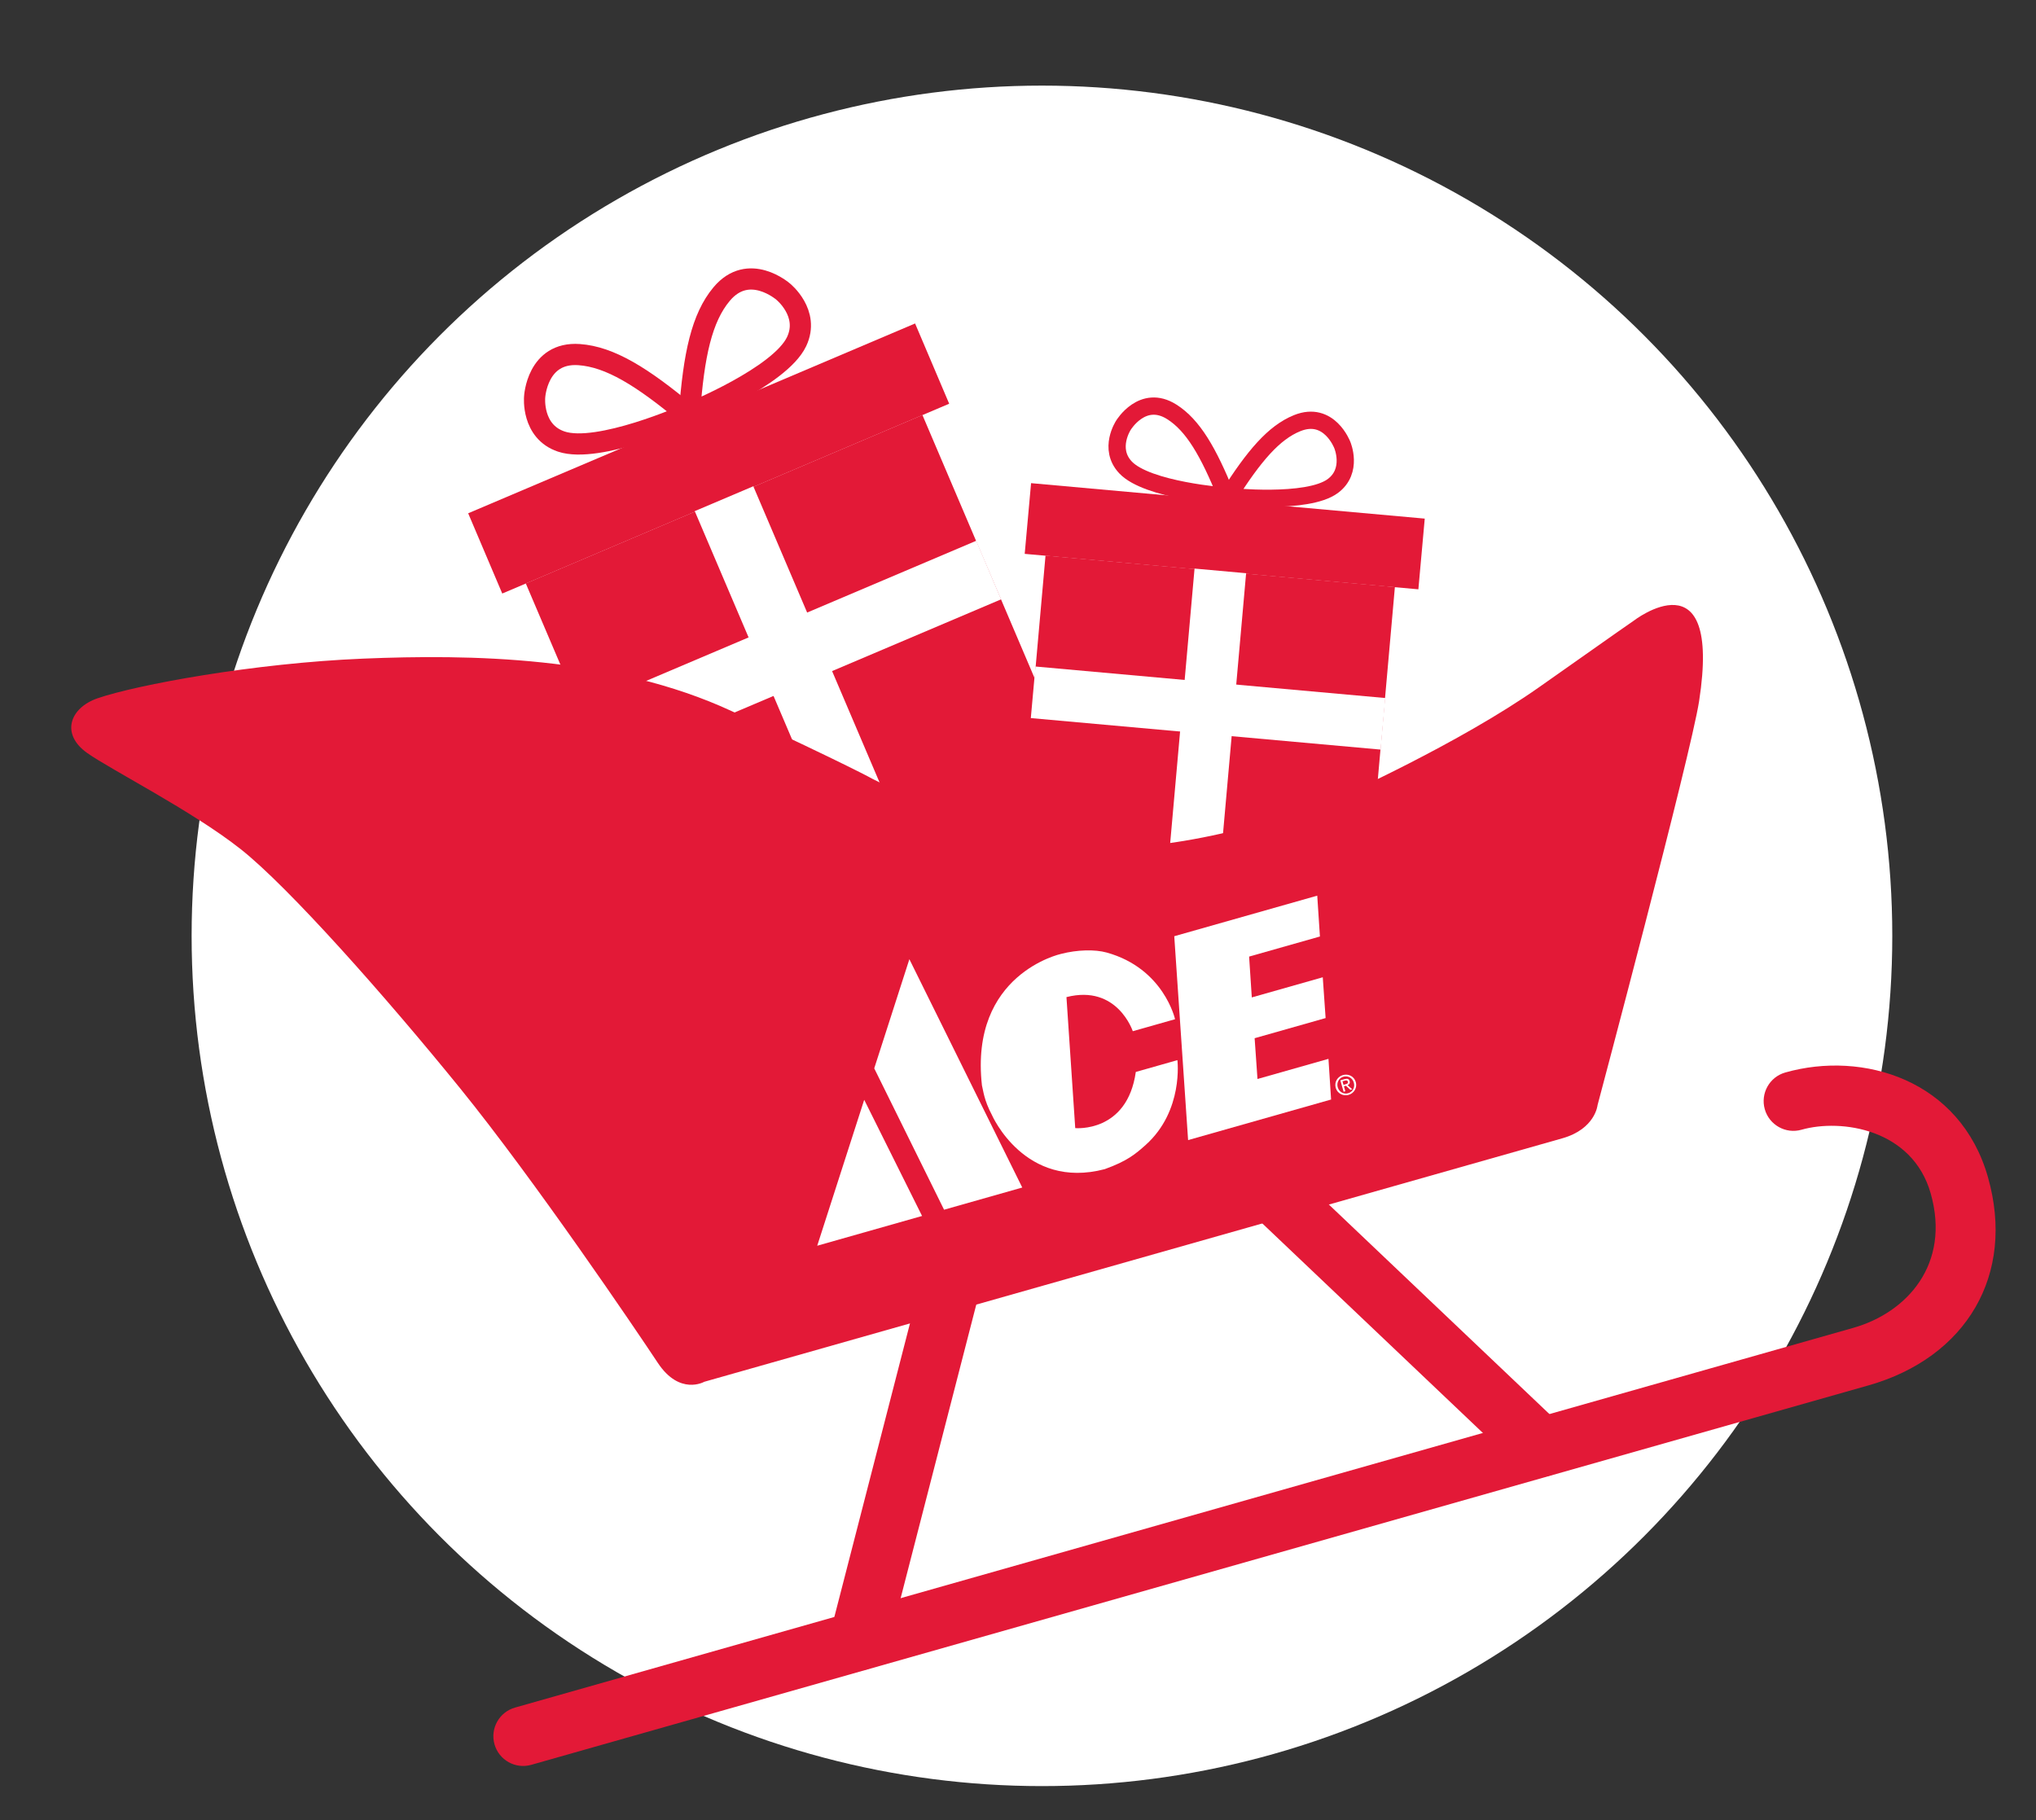 <?xml version="1.0" encoding="utf-8"?>
<svg xmlns="http://www.w3.org/2000/svg" fill="none" height="152" viewBox="0 0 170 152" width="170">
<rect x="0" y="0" width="170" height="152" fill="#333333" stroke="none"/>
<circle cx="87" cy="78.149" fill="white" r="71"/>
<g clip-path="url(#clip0_629_258)">
<path d="M92.729 71.513L59.611 85.579L43.902 48.721L77.02 34.656L92.729 71.513Z" fill="#E31937"/>
<path d="M76.407 27.012L39.091 42.862L41.937 49.563L79.254 33.713L76.407 27.012Z" fill="#E31937"/>
<path d="M78.643 77.544L73.753 79.621L58.01 42.682L62.899 40.606L78.643 77.544Z" fill="white"/>
<path d="M83.591 50.047L81.515 45.157L48.35 59.237L50.426 64.126L83.591 50.047Z" fill="white"/>
<path d="M57.387 34.6C57.387 34.6 49.944 37.911 46.862 36.872C44.371 36.033 44.64 33.162 44.64 33.162C44.64 33.162 44.83 29.36 48.359 29.612C50.931 29.797 53.611 31.45 57.387 34.6Z" stroke="#E31937" stroke-miterlimit="10" stroke-width="1.77"/>
<path d="M57.572 34.521C57.572 34.521 65.122 31.463 66.515 28.525C67.641 26.149 65.388 24.349 65.388 24.349C65.388 24.349 62.52 21.846 60.251 24.56C58.597 26.539 57.925 29.616 57.571 34.521L57.572 34.521Z" stroke="#E31937" stroke-miterlimit="10" stroke-width="1.77"/>
<path d="M113.586 81.508L84.415 78.882L87.297 46.396L116.469 49.022L113.586 81.508Z" fill="#E31937"/>
<path d="M118.962 43.307L86.092 40.346L85.56 46.25L118.43 49.211L118.962 43.307Z" fill="#E31937"/>
<path d="M101.158 80.424L96.852 80.037L99.741 47.479L104.047 47.867L101.158 80.424Z" fill="white"/>
<path d="M115.28 62.595L115.668 58.289L86.458 55.658L86.07 59.964L115.28 62.595Z" fill="white"/>
<path d="M102.4 41.438C102.4 41.438 95.786 40.954 93.973 39.026C92.507 37.466 93.803 35.509 93.803 35.509C93.803 35.509 95.4 32.853 97.836 34.39C99.611 35.509 100.9 37.726 102.4 41.438Z" stroke="#E31937" stroke-miterlimit="10" stroke-width="1.441"/>
<path d="M102.562 41.455C102.562 41.455 109.155 42.16 111.284 40.587C113.004 39.314 112.078 37.157 112.078 37.157C112.078 37.157 110.981 34.258 108.311 35.335C106.364 36.12 104.701 38.071 102.562 41.455Z" stroke="#E31937" stroke-miterlimit="10" stroke-width="1.441"/>
<path d="M155.999 115.691L44.358 147.373C43.038 147.747 41.664 146.98 41.29 145.661C40.915 144.341 41.682 142.967 43.001 142.593L154.741 110.884C159.232 109.609 162.884 105.567 161.208 99.659C159.682 94.28 153.741 93.397 150.422 94.338C149.103 94.713 147.728 93.946 147.354 92.627C146.98 91.307 147.746 89.933 149.066 89.559C155.545 87.72 163.678 90.16 165.989 98.303C168.3 106.447 164.192 113.368 156 115.692L155.999 115.691Z" fill="#E31937"/>
<path d="M72.399 139.394C71.988 139.51 71.545 139.524 71.102 139.409C69.774 139.068 68.974 137.713 69.316 136.384L77.088 106.21C77.429 104.879 78.785 104.079 80.114 104.424C81.442 104.766 82.242 106.121 81.9 107.45L74.127 137.624C73.9 138.511 73.22 139.161 72.399 139.394Z" fill="#E31937"/>
<path d="M129.349 123.232C128.532 123.464 127.618 123.271 126.957 122.643L104.289 101.108C103.295 100.163 103.256 98.59 104.201 97.595C105.147 96.603 106.717 96.561 107.714 97.506L130.381 119.041C131.376 119.987 131.415 121.559 130.47 122.555C130.153 122.888 129.763 123.115 129.349 123.232Z" fill="#E31937"/>
<path d="M7.283 62.881C5.034 61.289 5.837 59.106 8.148 58.31C11.412 57.187 21.184 55.375 30.329 54.999C39.147 54.636 51.144 54.76 61.11 59.39C71.076 64.02 72.9 65.065 72.9 65.065C72.9 65.065 84.906 71.231 93.876 70.775C102.846 70.318 111.782 66.589 111.782 66.589C111.782 66.589 121.842 62.094 128.553 57.355C135.264 52.616 136.388 51.849 136.388 51.849C136.388 51.849 143.8 46.084 141.87 58.55C141.168 63.081 133.392 92.281 133.392 92.281C133.392 92.281 133.211 94.272 130.45 95.055L58.803 115.387C58.803 115.387 56.751 116.566 54.923 113.803C53.094 111.04 44.622 98.528 38.426 90.888C32.23 83.249 24.107 74.068 20.071 70.888C16.036 67.707 9.23 64.26 7.283 62.881Z" fill="#E31937"/>
<path d="M81.988 90.632C82.101 91.056 82.15 91.84 82.824 93.112C82.824 93.112 85.558 99.387 92.24 97.631C94.114 96.957 94.816 96.365 95.664 95.605C98.843 92.751 98.309 88.528 98.309 88.528L94.836 89.514C94.114 94.619 89.779 94.204 89.779 94.204L89.046 83.264C93.298 82.181 94.584 86.112 94.584 86.112L98.114 85.11C98.114 85.11 97.177 80.865 92.404 79.542C91.427 79.27 89.951 79.304 88.597 79.655C88.597 79.655 80.948 81.316 81.989 90.632" fill="white"/>
<path d="M109.986 74.792L110.21 78.203L104.297 79.88L104.521 83.29L110.447 81.608L110.685 85.014L104.758 86.696L104.996 90.102L110.923 88.42L111.142 91.816L99.203 95.204L98.047 78.18L109.986 74.792Z" fill="white"/>
<path d="M76.99 101.54L72.159 91.84L68.236 104.025L76.99 101.54Z" fill="white"/>
<path d="M85.356 99.165L78.827 101.018L72.996 89.213L75.93 80.1L85.356 99.165Z" fill="white"/>
<path d="M111.528 90.836C111.394 90.362 111.679 89.901 112.136 89.772C112.592 89.642 113.071 89.885 113.206 90.36C113.341 90.836 113.056 91.299 112.605 91.427C112.155 91.555 111.664 91.316 111.528 90.836ZM112.566 91.29C112.941 91.184 113.153 90.807 113.04 90.407C112.927 90.008 112.549 89.804 112.175 89.91C111.801 90.016 111.585 90.397 111.696 90.789C111.807 91.181 112.187 91.397 112.566 91.29ZM112.331 91.127L112.186 91.168L111.915 90.214L112.279 90.111C112.505 90.046 112.64 90.097 112.693 90.286C112.742 90.457 112.656 90.562 112.521 90.618L112.912 90.962L112.75 91.008L112.381 90.666L112.215 90.713L112.332 91.127L112.331 91.127ZM112.352 90.541C112.474 90.507 112.581 90.467 112.539 90.32C112.506 90.202 112.392 90.211 112.291 90.239L112.094 90.295L112.178 90.592L112.351 90.543L112.352 90.541Z" fill="white"/>
</g>
<defs>
<clipPath id="clip0_629_258">
<rect fill="white" height="115.351" transform="translate(0 40.056) rotate(-15.843)" width="143.782"/>
</clipPath>
</defs>
</svg>